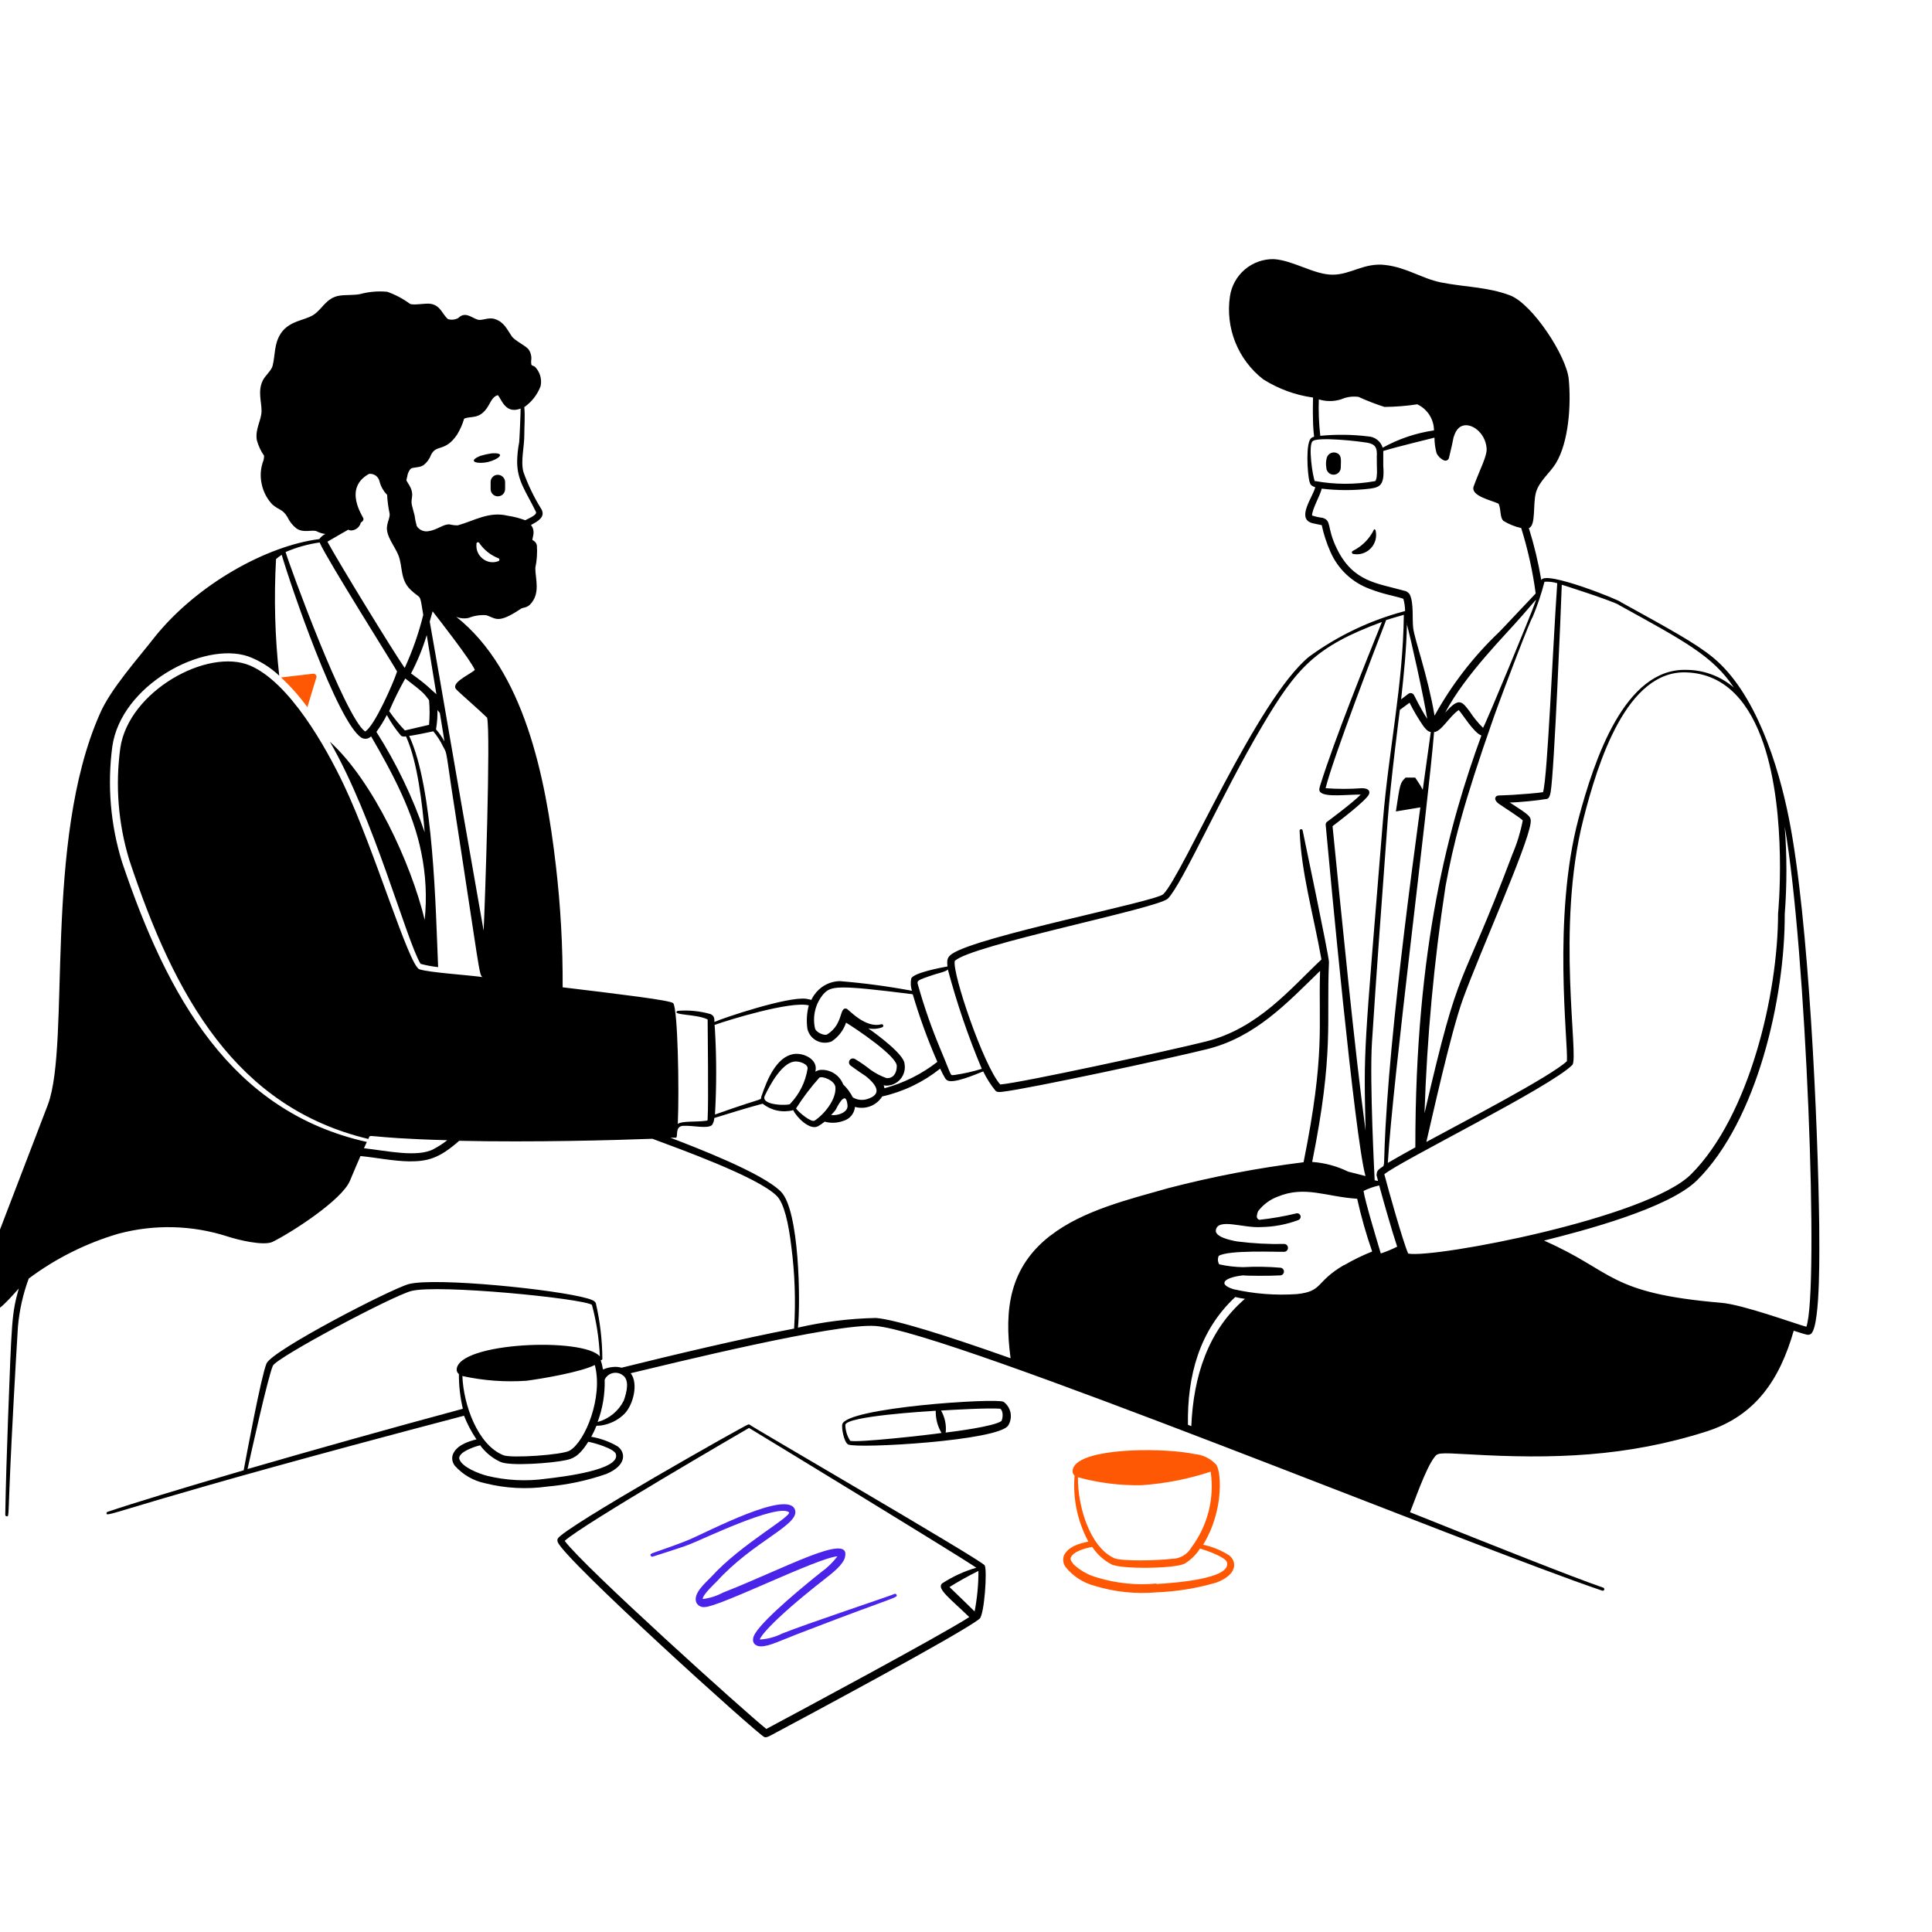 <svg width="120" height="120" viewBox="0 0 120 120" fill="none" xmlns="http://www.w3.org/2000/svg">
<g clip-path="url(#clip0_22872_65713)">
<path d="M87.301 48.299C87.499 48.299 87.697 48.299 87.901 48.299C88.501 49.199 88.501 49.199 88.501 50.099C87.907 50.198 87.313 50.297 86.701 50.399C86.964 48.637 86.964 48.637 87.301 48.299Z" fill="black"/>
<path fill-rule="evenodd" clip-rule="evenodd" d="M30.473 29.952V30.378C30.473 30.498 30.521 30.612 30.605 30.697C30.69 30.781 30.804 30.828 30.923 30.828C31.043 30.828 31.157 30.781 31.242 30.697C31.326 30.612 31.373 30.498 31.373 30.378V29.928C31.367 29.81 31.316 29.698 31.23 29.617C31.144 29.535 31.03 29.49 30.911 29.49C30.852 29.491 30.793 29.504 30.739 29.527C30.685 29.551 30.636 29.586 30.595 29.629C30.554 29.672 30.522 29.723 30.501 29.778C30.48 29.834 30.471 29.893 30.473 29.952ZM30.299 28.698C30.959 28.542 31.499 28.098 30.539 28.158C30.302 28.192 30.067 28.244 29.837 28.314C28.937 28.686 29.717 28.836 30.299 28.698ZM85.349 32.874C85.073 33.454 84.61 33.925 84.035 34.212C84.013 34.22 83.994 34.236 83.982 34.256C83.97 34.276 83.965 34.3 83.969 34.324C83.972 34.347 83.984 34.368 84.001 34.384C84.019 34.4 84.042 34.409 84.065 34.41C84.26 34.444 84.459 34.43 84.647 34.369C84.834 34.308 85.003 34.201 85.14 34.059C85.276 33.916 85.376 33.743 85.429 33.553C85.482 33.363 85.488 33.163 85.445 32.97C85.445 32.945 85.435 32.92 85.417 32.902C85.399 32.884 85.375 32.874 85.349 32.874ZM82.961 28.116C82.846 28.087 82.724 28.104 82.621 28.163C82.517 28.222 82.442 28.32 82.409 28.434C82.355 28.63 82.345 28.835 82.379 29.034C82.379 29.154 82.427 29.268 82.511 29.352C82.596 29.437 82.71 29.484 82.829 29.484C82.949 29.484 83.063 29.437 83.148 29.352C83.232 29.268 83.279 29.154 83.279 29.034C83.279 28.602 83.375 28.23 82.961 28.116ZM62.327 87.066C61.841 86.82 52.547 87.426 52.313 88.47C52.265 88.698 52.415 89.574 52.679 89.718C53.201 89.994 62.141 89.49 62.633 88.518C62.773 88.282 62.819 88.002 62.763 87.733C62.706 87.464 62.551 87.226 62.327 87.066ZM52.793 89.466C52.608 89.176 52.509 88.839 52.505 88.494C52.625 87.954 57.575 87.66 58.121 87.624C58.108 88.109 58.233 88.588 58.481 89.004C57.797 89.112 53.117 89.64 52.793 89.484V89.466ZM62.195 88.266C61.721 88.602 59.315 88.908 58.739 88.98C58.79 88.505 58.689 88.027 58.451 87.612C59.165 87.564 61.451 87.438 62.129 87.498C62.309 87.63 62.315 88.038 62.195 88.278V88.266ZM46.559 88.488C46.543 88.478 46.525 88.473 46.505 88.473C46.486 88.473 46.468 88.478 46.451 88.488C46.451 88.428 34.991 94.884 34.643 95.568C34.628 95.601 34.62 95.637 34.62 95.673C34.62 95.71 34.628 95.746 34.643 95.778C35.009 96.828 46.967 107.64 47.465 107.886C47.609 107.958 47.789 107.832 48.353 107.532C49.553 106.89 59.795 101.418 60.851 100.536C61.145 100.236 61.325 97.536 61.163 97.23C61.001 96.924 46.559 88.548 46.559 88.488ZM47.597 107.388C46.319 106.374 36.197 97.254 35.075 95.706C36.119 94.722 46.217 88.872 46.523 88.692C48.071 89.634 59.213 96.414 60.641 97.374C59.887 97.592 59.169 97.922 58.511 98.352C58.169 98.682 59.021 99.294 60.203 100.44C58.397 101.604 49.439 106.404 47.597 107.388ZM60.545 100.098C60.485 100.038 59.039 98.628 58.973 98.574C59.556 98.21 60.157 97.876 60.773 97.572C60.775 98.42 60.695 99.266 60.533 100.098H60.545Z" fill="black"/>
<path fill-rule="evenodd" clip-rule="evenodd" d="M55.561 99.001C55.141 99.18 50.017 100.879 48.571 101.467C48.146 101.678 47.683 101.803 47.209 101.833C47.125 101.833 47.611 100.897 51.289 98.028C51.673 97.728 52.411 97.159 52.489 96.691C52.843 95.142 48.649 97.459 44.899 98.922C44.511 99.131 44.088 99.265 43.651 99.319C43.609 99.073 44.455 98.299 44.509 98.239C46.747 95.766 49.585 94.746 49.393 93.835C49.099 92.406 43.891 95.184 42.793 95.635C41.869 96.025 40.393 96.493 40.483 96.493C40.285 96.57 40.483 96.709 40.519 96.691C40.555 96.672 42.457 96.091 42.919 95.886C43.609 95.623 48.223 93.397 48.991 93.918C49.297 94.135 46.033 95.892 44.191 97.927C43.867 98.275 42.991 98.983 43.261 99.558C43.311 99.648 43.386 99.72 43.477 99.766C43.568 99.812 43.67 99.829 43.771 99.817C44.665 99.817 50.761 96.763 52.015 96.666C51.727 97.046 51.383 97.38 50.995 97.656C50.101 98.365 47.509 100.477 46.909 101.449C46.597 101.953 46.855 102.253 47.263 102.259C47.803 102.259 48.463 101.893 50.089 101.281C55.603 99.156 55.777 99.252 55.687 99.055C55.683 99.043 55.676 99.032 55.667 99.023C55.658 99.013 55.647 99.006 55.636 99.001C55.624 98.996 55.611 98.993 55.598 98.993C55.586 98.993 55.573 98.996 55.561 99.001Z" fill="#4A24E8"/>
<path fill-rule="evenodd" clip-rule="evenodd" d="M112.995 76.119C112.917 69.843 112.353 57.033 111.111 50.823C110.457 47.529 109.041 43.023 106.407 40.845C105.291 39.927 103.647 39.045 100.665 37.395C100.701 37.317 95.955 35.397 95.733 36.033C95.549 34.938 95.29 33.858 94.959 32.799C95.403 32.655 95.205 31.359 95.391 30.627C95.577 29.895 96.279 29.373 96.639 28.773C97.449 27.435 97.588 25.101 97.437 23.547C97.293 22.101 95.181 18.873 93.789 18.345C92.397 17.817 90.969 17.835 89.499 17.541C88.299 17.295 87.411 16.629 86.067 16.461C84.723 16.293 83.919 17.061 82.767 17.061C81.615 17.061 80.319 16.167 79.113 16.095C78.458 16.084 77.822 16.312 77.322 16.736C76.822 17.16 76.493 17.75 76.395 18.399C76.25 19.364 76.364 20.352 76.727 21.259C77.09 22.166 77.688 22.959 78.459 23.559C79.399 24.153 80.454 24.54 81.555 24.693C81.483 27.759 81.807 26.937 81.447 27.207C81.087 27.477 81.201 29.367 81.327 29.889C81.381 30.099 81.435 30.177 81.693 30.261C81.549 30.861 80.535 32.157 81.447 32.475C81.567 32.517 82.047 32.601 82.095 32.619C82.218 33.188 82.399 33.742 82.635 34.275C82.868 34.809 83.208 35.291 83.634 35.689C84.061 36.088 84.564 36.395 85.113 36.591C85.977 36.927 86.661 37.017 87.165 37.191C87.235 37.439 87.271 37.695 87.273 37.953C85.131 38.516 83.112 39.474 81.321 40.779C78.075 43.413 73.461 54.339 72.255 55.539C71.787 56.001 60.765 58.137 59.139 59.241C58.821 59.457 58.809 59.643 58.851 60.027C58.455 60.099 56.787 60.411 56.601 60.765C56.547 61.022 56.561 61.289 56.643 61.539C55.159 61.261 53.661 61.061 52.155 60.939C51.88 60.945 51.609 61.009 51.36 61.127C51.111 61.245 50.889 61.414 50.709 61.623C50.205 62.223 50.613 62.121 50.079 62.037C48.945 61.875 44.883 63.237 44.373 63.477C44.373 63.261 44.373 63.111 44.145 62.991C43.476 62.797 42.776 62.727 42.081 62.787C41.661 63.069 43.281 62.973 43.953 63.321C43.953 63.783 44.013 68.523 43.953 69.453C43.953 69.621 43.953 69.597 43.827 69.615C43.227 69.699 42.363 69.615 42.099 69.807C42.195 67.719 42.099 62.607 41.811 62.307C41.637 62.127 38.433 61.743 34.947 61.323C34.96 58.8 34.819 56.28 34.527 53.775C33.885 48.207 32.541 41.643 28.341 38.313C28.585 38.412 28.853 38.435 29.109 38.379C29.452 38.242 29.821 38.185 30.189 38.211C30.789 38.373 30.867 38.811 32.367 37.803C32.463 37.737 32.715 37.755 32.913 37.557C33.591 36.879 33.249 35.961 33.249 35.277C33.349 34.812 33.381 34.335 33.345 33.861C33.327 33.79 33.293 33.724 33.245 33.669C33.197 33.614 33.137 33.571 33.069 33.543C33.069 33.345 33.279 32.991 32.979 32.607C33.411 32.379 33.879 32.115 33.639 31.647C33.181 30.913 32.803 30.133 32.511 29.319C32.325 28.623 32.577 27.735 32.565 26.985C32.565 26.469 32.619 25.851 32.565 25.287C33.028 24.963 33.382 24.507 33.579 23.979C33.623 23.765 33.614 23.544 33.552 23.334C33.49 23.125 33.378 22.934 33.225 22.779C33.027 22.653 32.985 22.779 32.991 22.407C33.013 22.276 33.007 22.142 32.974 22.014C32.941 21.886 32.882 21.766 32.799 21.663C32.547 21.417 31.971 21.147 31.791 20.895C31.485 20.445 31.305 19.995 30.729 19.815C30.321 19.683 29.937 19.941 29.661 19.851C29.283 19.731 28.893 19.323 28.461 19.755C28.365 19.807 28.259 19.84 28.15 19.851C28.041 19.862 27.931 19.852 27.825 19.821C27.465 19.515 27.375 18.987 26.763 18.873C26.415 18.813 25.731 18.981 25.467 18.873C25.035 18.554 24.558 18.302 24.051 18.123C23.485 18.069 22.914 18.117 22.365 18.267C21.981 18.345 21.489 18.303 21.087 18.363C20.253 18.495 20.013 19.215 19.461 19.563C18.909 19.911 17.979 19.917 17.451 20.697C17.007 21.357 17.103 22.071 16.929 22.731C16.857 23.013 16.473 23.331 16.329 23.619C15.993 24.285 16.251 24.957 16.245 25.533C16.239 26.109 15.837 26.637 15.951 27.333C16.044 27.68 16.196 28.009 16.401 28.305C16.404 28.402 16.392 28.499 16.365 28.593C16.182 29.065 16.145 29.581 16.257 30.075C16.356 30.548 16.584 30.984 16.917 31.335C17.337 31.701 17.553 31.605 17.859 32.127C17.988 32.403 18.182 32.643 18.423 32.829C18.867 33.129 19.413 32.871 19.677 33.003C19.842 33.089 20.021 33.144 20.205 33.165C20.058 33.239 19.93 33.348 19.833 33.483C16.569 33.897 12.261 36.279 9.633 39.537C8.595 40.875 6.849 42.807 6.195 44.355C2.679 52.299 4.395 64.755 2.979 68.601L-0.525 77.739C-0.693 78.177 -1.125 80.355 -0.969 81.105C-0.717 82.221 0.453 80.823 1.167 80.031C0.723 81.609 0.729 82.023 0.495 88.233C0.423 90.177 0.357 92.295 0.327 94.077C0.326 94.089 0.327 94.102 0.331 94.115C0.334 94.127 0.341 94.138 0.349 94.148C0.358 94.158 0.368 94.165 0.38 94.171C0.392 94.176 0.405 94.179 0.417 94.179C0.585 94.179 0.477 94.371 0.723 89.415C0.897 85.929 1.095 82.677 1.113 82.413C1.202 81.387 1.428 80.378 1.785 79.413C3.461 78.161 5.347 77.218 7.353 76.629C9.587 76.031 11.945 76.091 14.145 76.803C14.745 77.001 16.359 77.403 16.935 77.133C18.135 76.533 21.225 74.547 21.735 73.341C21.987 72.741 22.191 72.255 22.389 71.805C23.307 71.889 24.435 72.123 25.437 72.135C26.559 72.135 27.279 71.955 28.521 70.857C33.087 70.959 38.121 70.821 40.521 70.731C42.123 71.331 47.043 73.089 48.237 74.271C48.705 74.727 48.981 75.999 49.149 77.415C49.371 79.107 49.429 80.817 49.323 82.521C46.035 83.151 41.847 84.147 38.607 84.951C38.426 84.9 38.236 84.886 38.049 84.909C37.191 84.999 37.593 85.347 37.311 84.477C37.325 84.48 37.339 84.48 37.352 84.476C37.366 84.472 37.378 84.466 37.388 84.456C37.398 84.447 37.406 84.435 37.41 84.421C37.415 84.408 37.416 84.394 37.413 84.381C37.405 83.227 37.27 82.079 37.011 80.955C36.969 80.787 36.675 80.703 36.495 80.649C34.551 80.085 27.045 79.329 25.395 79.755C24.321 80.037 16.887 83.877 16.551 84.693C16.215 85.509 15.303 90.417 15.135 91.323C11.247 92.457 8.181 93.393 6.681 93.903C6.669 93.907 6.658 93.913 6.648 93.922C6.638 93.93 6.63 93.941 6.624 93.953C6.619 93.964 6.616 93.977 6.615 93.99C6.615 94.003 6.617 94.016 6.621 94.029C6.693 94.251 8.661 93.231 28.821 87.933C29.024 88.45 29.284 88.943 29.595 89.403C28.995 89.547 28.317 89.811 28.119 90.363C28.084 90.479 28.078 90.603 28.102 90.722C28.127 90.841 28.18 90.953 28.257 91.047C28.75 91.598 29.406 91.976 30.129 92.127C31.398 92.445 32.716 92.514 34.011 92.331C35.255 92.222 36.48 91.96 37.659 91.551C38.943 91.011 38.859 90.207 38.367 89.841C37.86 89.542 37.303 89.339 36.723 89.241C37.269 88.251 36.759 88.689 37.575 88.491C38.037 88.38 38.459 88.144 38.793 87.807C39.321 87.267 39.675 85.935 39.171 85.293C41.703 84.693 51.885 82.173 54.375 82.359C58.893 82.689 91.743 96.195 99.519 98.799C99.532 98.802 99.544 98.804 99.557 98.803C99.57 98.802 99.583 98.798 99.594 98.793C99.605 98.787 99.616 98.779 99.624 98.769C99.632 98.759 99.638 98.748 99.642 98.736C99.646 98.723 99.648 98.71 99.647 98.698C99.646 98.685 99.642 98.672 99.636 98.661C99.631 98.65 99.623 98.639 99.613 98.631C99.603 98.623 99.592 98.617 99.579 98.613C97.545 97.905 93.009 96.099 87.579 93.927C87.843 93.291 88.539 91.239 89.079 90.531C89.301 90.243 89.289 90.219 91.269 90.333C96.459 90.633 101.031 90.495 106.011 88.905C109.053 87.927 110.547 85.671 111.411 82.653C111.585 82.707 112.059 82.863 112.227 82.899C112.275 82.91 112.325 82.91 112.373 82.899C112.421 82.887 112.466 82.865 112.503 82.833C113.097 82.227 112.995 77.301 112.995 76.119ZM30.927 34.863C30.765 34.922 30.59 34.936 30.42 34.905C30.25 34.873 30.092 34.796 29.961 34.683C29.832 34.579 29.73 34.444 29.667 34.291C29.603 34.138 29.578 33.972 29.595 33.807C29.587 33.782 29.59 33.755 29.602 33.732C29.613 33.709 29.634 33.691 29.658 33.684C29.683 33.676 29.71 33.678 29.733 33.69C29.756 33.701 29.773 33.722 29.781 33.747C30.078 34.173 30.496 34.499 30.981 34.683C30.997 34.695 31.008 34.712 31.014 34.732C31.02 34.751 31.02 34.771 31.014 34.791C31.008 34.81 30.997 34.827 30.982 34.84C30.966 34.852 30.947 34.86 30.927 34.863ZM25.293 29.607C25.314 29.43 25.385 29.264 25.497 29.127C25.629 28.995 26.031 29.079 26.313 28.887C26.524 28.72 26.684 28.497 26.775 28.245C27.111 27.579 27.645 28.095 28.389 26.997C28.579 26.688 28.727 26.355 28.827 26.007C29.247 25.809 29.793 26.097 30.321 25.227C30.495 24.933 30.609 24.627 30.921 24.543C31.155 24.795 31.389 25.743 32.337 25.377C32.337 25.701 32.265 27.339 32.247 27.471C32.17 27.866 32.127 28.268 32.121 28.671C32.121 29.871 32.673 30.531 33.285 31.785C33.381 31.983 32.877 32.175 32.625 32.313C32.27 32.182 31.902 32.087 31.527 32.031C30.363 31.749 29.433 32.355 28.431 32.631C28.262 32.632 28.092 32.611 27.927 32.571C27.549 32.535 27.153 32.919 26.619 32.991C26.48 33.018 26.336 33.003 26.206 32.947C26.075 32.892 25.964 32.798 25.887 32.679C25.823 32.459 25.777 32.234 25.749 32.007C25.695 31.791 25.629 31.575 25.581 31.365C25.485 30.933 25.767 30.765 25.437 30.165C25.209 29.757 25.215 29.937 25.293 29.607ZM25.521 41.847C25.925 41.08 26.255 40.276 26.505 39.447C26.841 41.535 27.021 42.591 27.105 43.119C26.667 42.753 26.625 42.615 25.521 41.823V41.847ZM27.321 44.289C27.615 46.089 27.549 45.681 27.603 46.053C27.46 45.783 27.285 45.531 27.081 45.303C27.149 44.906 27.179 44.505 27.171 44.103L27.321 44.289ZM25.149 45.369C24.791 44.996 24.464 44.595 24.171 44.169C24.468 43.475 24.803 42.798 25.173 42.141C26.433 43.107 26.337 43.095 26.649 43.485C26.695 43.995 26.695 44.51 26.649 45.021L25.149 45.369ZM25.227 45.759C25.941 47.349 26.229 49.959 26.379 51.699C25.63 49.507 24.623 47.412 23.379 45.459C23.623 45.126 23.839 44.775 24.027 44.409C24.275 44.869 24.57 45.301 24.909 45.699C24.953 45.726 25.002 45.743 25.052 45.749C25.103 45.756 25.155 45.751 25.203 45.735L25.227 45.759ZM21.663 32.919C21.712 32.934 21.762 32.944 21.813 32.949C21.953 32.942 22.087 32.891 22.195 32.802C22.303 32.714 22.38 32.592 22.413 32.457C22.509 32.397 22.581 32.331 22.575 32.217C22.569 32.103 21.279 30.339 22.923 29.433C23.068 29.417 23.214 29.454 23.333 29.538C23.453 29.622 23.537 29.747 23.571 29.889C23.649 30.209 23.813 30.501 24.045 30.735C24.064 31.118 24.114 31.499 24.195 31.875C24.243 32.097 24.075 32.385 24.039 32.691C23.955 33.291 24.537 33.951 24.747 34.491C25.029 35.217 24.837 35.997 25.509 36.639C26.181 37.281 26.055 36.753 26.289 38.193C26.009 39.324 25.624 40.427 25.137 41.487C24.459 40.527 21.027 34.923 20.337 33.645C20.595 33.489 21.399 33.033 21.639 32.895L21.663 32.919ZM19.863 33.717C20.301 34.737 24.663 41.649 24.663 41.709C24.453 42.375 23.247 45.135 22.677 45.435C21.423 44.541 17.985 35.139 17.739 34.287C18.416 33.997 19.128 33.797 19.857 33.693L19.863 33.717ZM26.055 60.207C25.395 59.997 23.265 52.767 21.363 48.765C20.223 46.365 17.985 42.399 15.543 41.343C12.903 40.209 7.995 42.927 7.473 46.455C7.155 48.781 7.343 51.149 8.025 53.397C10.857 61.959 14.691 68.787 22.881 70.743C23.073 70.359 22.395 70.677 27.783 70.821C27.519 71.026 27.238 71.209 26.943 71.367C25.935 71.913 24.021 71.475 22.605 71.319L22.785 70.929C14.349 69.045 10.401 61.929 7.575 53.529C6.862 51.214 6.657 48.772 6.975 46.371C7.515 42.555 12.597 39.819 15.411 40.767C16.129 41.034 16.786 41.442 17.343 41.967C17.076 39.562 17.01 37.14 17.145 34.725C17.256 34.627 17.374 34.538 17.499 34.461C18.015 36.261 20.955 44.865 22.449 45.819C22.544 45.875 22.655 45.897 22.764 45.882C22.873 45.866 22.974 45.814 23.049 45.735C24.399 48.057 25.659 50.433 26.163 52.935C26.449 54.315 26.521 55.732 26.379 57.135C25.527 53.607 23.169 48.507 20.487 46.065C23.229 50.799 25.227 58.371 26.121 59.865C26.479 59.963 26.844 60.031 27.213 60.069C27.057 56.469 26.937 48.963 25.413 45.705C25.599 45.705 26.913 45.423 26.913 45.423C27.15 45.707 27.352 46.019 27.513 46.353C27.759 46.827 27.675 46.467 28.047 48.987C29.847 60.621 29.745 60.561 29.979 60.687C28.803 60.537 26.733 60.411 26.055 60.207ZM30.039 57.807C27.699 44.523 27.675 44.151 26.691 38.607C26.769 38.343 26.829 38.127 26.871 37.971C27.243 38.445 29.271 41.043 29.493 41.613C29.163 41.907 27.975 42.411 28.335 42.813C28.497 42.999 29.835 44.157 30.255 44.577C30.483 45.543 30.123 56.127 30.039 57.807ZM15.375 91.245C15.543 90.483 16.641 85.527 16.947 84.831C17.169 84.315 24.405 80.475 25.545 80.187C27.189 79.755 36.141 80.643 36.765 81.045C37.047 82.091 37.212 83.166 37.257 84.249C36.249 83.049 28.449 83.367 28.365 85.059C28.364 85.114 28.375 85.169 28.399 85.219C28.424 85.269 28.459 85.313 28.503 85.347C28.5 86.072 28.582 86.795 28.749 87.501C24.141 88.743 19.533 90.039 15.375 91.245ZM38.253 90.309C38.559 91.299 34.965 91.725 33.927 91.845C32.695 92.02 31.44 91.957 30.231 91.659C29.703 91.515 28.725 91.131 28.539 90.651C28.449 90.423 28.743 90.207 28.959 90.093C29.233 89.95 29.523 89.841 29.823 89.769C30.15 90.219 30.589 90.577 31.095 90.807C31.695 91.071 34.257 90.885 35.145 90.693C35.535 90.609 35.949 90.495 36.537 89.553C36.897 89.607 38.151 89.979 38.253 90.309ZM35.385 90.099C34.935 90.369 31.755 90.585 31.269 90.387C29.661 89.745 28.785 87.237 28.719 85.467C30.027 85.754 31.368 85.853 32.703 85.761C33.705 85.629 36.075 85.221 36.945 84.783C37.467 86.751 36.363 89.529 35.385 90.099ZM38.739 87.003C38.577 87.324 38.349 87.607 38.07 87.835C37.791 88.062 37.467 88.228 37.119 88.323C37.433 87.481 37.582 86.587 37.557 85.689C37.605 85.589 37.674 85.502 37.759 85.432C37.844 85.363 37.944 85.313 38.05 85.287C38.157 85.26 38.268 85.258 38.376 85.28C38.484 85.302 38.585 85.347 38.673 85.413C39.123 85.707 38.925 86.493 38.739 87.003ZM100.539 37.569C104.595 39.807 106.395 40.743 107.691 42.705C106.876 42.004 105.839 41.614 104.763 41.607C100.917 41.475 99.027 47.169 98.043 50.853C96.411 56.997 97.413 64.773 97.323 65.913C96.285 66.879 90.969 69.639 88.593 70.929C88.923 69.537 90.099 64.167 90.867 62.049C91.899 59.205 94.869 52.581 95.067 51.141C95.121 50.715 95.037 50.661 93.777 49.845C94.263 49.845 95.577 49.713 95.985 49.635C96.159 49.635 96.249 49.557 96.315 49.191C96.537 47.919 96.969 37.437 97.005 36.321C96.963 36.297 100.023 37.275 100.557 37.569H100.539ZM95.913 36.135C96.187 36.115 96.461 36.145 96.723 36.225C96.423 40.575 96.123 48.225 95.841 49.203C95.523 49.263 94.395 49.341 93.957 49.371C93.021 49.425 92.997 49.371 92.901 49.503C92.805 49.635 92.937 49.815 93.111 49.935C93.417 50.151 94.437 50.793 94.581 50.961C94.443 51.675 94.23 52.373 93.945 53.043C90.555 62.043 90.759 59.277 88.479 69.147C88.632 64.419 89.069 59.704 89.787 55.029C90.267 52.455 90.849 50.037 92.787 44.529C93.549 42.399 95.127 38.319 95.187 38.343C95.488 37.626 95.737 36.888 95.931 36.135H95.913ZM85.491 72.957C85.605 73.401 85.605 73.341 85.569 73.347L85.383 73.311C85.383 73.251 85.059 67.227 85.215 64.737C85.497 60.327 85.857 55.545 86.193 50.937C86.355 48.705 86.967 43.911 86.949 44.091L87.549 43.647C87.798 44.143 88.081 44.622 88.395 45.081C88.515 45.243 88.677 45.447 88.869 45.465C88.737 46.551 86.739 59.949 86.151 68.511C85.827 73.173 86.151 72.183 85.677 72.609C85.621 72.647 85.576 72.699 85.546 72.76C85.517 72.821 85.504 72.889 85.509 72.957H85.491ZM89.055 45.471C89.511 45.471 90.003 44.511 90.603 44.103C90.837 44.349 91.545 45.525 92.013 45.681C90.027 51.129 87.903 58.725 87.909 71.265C87.399 71.541 86.709 71.937 86.199 72.231C86.499 67.125 88.671 50.367 89.073 45.471H89.055ZM95.355 37.407C95.163 38.007 92.313 44.889 92.115 45.207C91.806 44.903 91.531 44.567 91.293 44.205C90.789 43.527 90.615 43.305 89.757 44.271C91.029 41.871 93.513 39.435 94.557 38.223C95.553 37.083 95.421 37.179 95.355 37.407ZM81.915 24.807C82.363 24.944 82.842 24.944 83.289 24.807C83.632 24.654 84.01 24.6 84.381 24.651C84.906 24.892 85.445 25.101 85.995 25.275C86.676 25.269 87.356 25.214 88.029 25.113C88.338 25.257 88.599 25.485 88.783 25.772C88.967 26.059 89.065 26.392 89.067 26.733C87.949 26.895 86.87 27.259 85.881 27.807C85.821 27.61 85.701 27.436 85.537 27.311C85.374 27.185 85.175 27.113 84.969 27.105C83.986 26.986 82.992 26.974 82.005 27.069C81.918 26.302 81.888 25.53 81.915 24.759V24.807ZM81.681 29.925C81.531 29.661 81.237 27.615 81.537 27.393C81.585 27.453 81.375 27.267 82.515 27.279C83.319 27.304 84.12 27.376 84.915 27.495C85.455 27.591 85.545 27.837 85.515 28.359C85.515 29.325 85.545 29.229 85.515 29.529C85.515 29.613 85.479 29.835 85.413 29.883C84.179 30.106 82.915 30.104 81.681 29.877V29.925ZM87.195 36.687C85.551 36.219 84.045 36.159 83.031 34.071C82.377 32.727 82.737 32.337 82.143 32.163C81.923 32.136 81.706 32.088 81.495 32.019C81.495 31.617 81.999 30.777 82.095 30.351C83.092 30.47 84.099 30.47 85.095 30.351C85.695 30.261 86.013 30.159 85.917 28.941V28.011C86.859 27.723 88.857 27.249 89.097 27.183C89.099 27.509 89.143 27.834 89.229 28.149C89.323 28.346 89.485 28.504 89.685 28.593C89.718 28.607 89.752 28.613 89.787 28.612C89.823 28.611 89.857 28.601 89.888 28.584C89.918 28.567 89.945 28.544 89.965 28.515C89.985 28.486 89.998 28.453 90.003 28.419C90.141 27.861 90.249 27.363 90.291 27.123C90.291 27.255 90.345 26.703 90.741 26.487C91.341 26.175 92.271 26.871 92.337 27.855C92.373 28.335 91.893 29.205 91.533 30.207C91.317 30.807 92.625 31.065 93.081 31.287C93.249 31.677 93.147 32.115 93.375 32.349C93.718 32.559 94.093 32.712 94.485 32.799C94.899 34.125 95.2 35.484 95.385 36.861C93.861 38.463 93.519 38.847 93.111 39.261C91.518 40.775 90.166 42.526 89.103 44.451C88.677 41.949 87.867 39.741 87.777 39.015C87.705 38.451 87.825 37.455 87.561 36.921C87.521 36.857 87.468 36.803 87.405 36.763C87.341 36.722 87.27 36.696 87.195 36.687ZM87.369 38.721C87.657 39.789 88.425 43.257 88.647 44.649C88.281 44.097 87.831 43.185 87.831 43.185C87.816 43.152 87.793 43.123 87.765 43.101C87.737 43.078 87.704 43.062 87.669 43.054C87.633 43.046 87.597 43.046 87.562 43.054C87.527 43.062 87.494 43.078 87.465 43.101L87.027 43.437C87.195 41.877 87.363 40.287 87.387 38.721H87.369ZM87.195 38.187C87.141 42.603 86.259 46.539 85.899 50.937C84.699 65.721 84.699 64.995 84.819 70.227C84.171 65.499 83.265 56.301 82.767 51.315C83.121 51.045 84.831 49.743 85.023 49.347C85.113 49.155 85.023 48.957 84.591 48.957C83.841 49.013 83.086 49.013 82.335 48.957C82.791 47.097 85.401 40.311 86.097 38.511C86.451 38.409 86.745 38.307 87.195 38.187ZM59.301 59.691C60.231 58.713 71.901 56.433 72.537 55.815C73.431 54.915 75.891 49.329 78.399 45.093C80.529 41.493 81.687 40.161 85.833 38.631C84.837 41.097 82.893 45.921 82.017 48.729C81.963 48.903 81.885 49.095 82.017 49.209C82.347 49.533 83.727 49.341 84.519 49.353C83.961 49.911 82.425 51.045 82.425 51.045C82.396 51.066 82.373 51.096 82.358 51.129C82.343 51.163 82.337 51.2 82.341 51.237C82.593 54.021 84.141 70.635 84.813 73.047L83.733 72.771C83.035 72.428 82.277 72.224 81.501 72.171C82.869 65.367 82.377 63.465 82.545 59.757C82.545 59.373 80.925 51.657 80.913 51.597C80.913 51.571 80.903 51.547 80.885 51.529C80.867 51.511 80.843 51.501 80.817 51.501C80.792 51.501 80.768 51.511 80.75 51.529C80.732 51.547 80.721 51.571 80.721 51.597C80.823 54.225 81.567 56.727 82.077 59.595C80.157 61.395 78.147 63.885 74.877 64.695C72.855 65.205 63.387 67.269 62.127 67.359C61.095 66.207 59.139 60.459 59.301 59.691ZM58.161 60.489C58.161 60.489 58.881 60.315 58.869 60.201C59.43 62.309 60.135 64.376 60.981 66.387C60.436 66.555 59.878 66.682 59.313 66.765C58.971 66.765 59.211 67.065 58.377 65.085C57.864 63.854 57.423 62.593 57.057 61.311C56.955 60.897 56.781 60.939 58.161 60.489ZM51.135 61.755C51.609 61.233 51.951 61.155 56.691 61.755C57.113 63.185 57.624 64.588 58.221 65.955C57.246 66.715 56.128 67.272 54.933 67.593C54.897 67.335 54.813 67.413 55.017 67.431C55.19 67.435 55.361 67.402 55.518 67.332C55.676 67.261 55.816 67.157 55.927 67.026C56.039 66.894 56.12 66.74 56.164 66.573C56.208 66.406 56.214 66.232 56.181 66.063C56.133 65.463 54.417 64.215 53.931 63.873C54.22 63.932 54.519 63.909 54.795 63.807C54.82 63.799 54.841 63.781 54.852 63.758C54.864 63.735 54.866 63.708 54.858 63.684C54.85 63.659 54.833 63.638 54.81 63.627C54.787 63.615 54.76 63.613 54.735 63.621C53.727 63.885 52.707 62.685 52.575 62.649C52.113 62.535 52.401 63.609 51.375 64.251C51.225 64.347 50.649 64.131 50.613 63.837C50.538 63.473 50.546 63.096 50.636 62.736C50.726 62.375 50.897 62.04 51.135 61.755ZM44.427 63.645C45.195 63.369 49.107 62.157 50.235 62.445C50.108 62.924 50.08 63.424 50.151 63.915C50.19 64.07 50.261 64.216 50.36 64.342C50.46 64.468 50.586 64.571 50.728 64.644C50.871 64.716 51.028 64.758 51.189 64.764C51.349 64.771 51.509 64.743 51.657 64.683C52.076 64.404 52.39 63.995 52.551 63.519C53.085 63.843 55.737 65.601 55.701 66.225C55.701 66.645 55.479 66.999 55.059 66.963C54.705 66.835 54.37 66.66 54.063 66.441C53.755 66.195 53.431 65.97 53.091 65.769C53.038 65.741 52.975 65.734 52.916 65.749C52.858 65.764 52.806 65.8 52.773 65.851C52.739 65.902 52.726 65.963 52.735 66.023C52.744 66.083 52.775 66.138 52.821 66.177C52.821 66.177 53.271 66.513 53.769 66.837C54.519 67.437 54.777 67.989 53.847 68.271C53.702 68.314 53.549 68.326 53.398 68.308C53.247 68.289 53.102 68.24 52.971 68.163C52.819 67.861 52.616 67.587 52.371 67.353C52.263 67.072 52.067 66.834 51.813 66.672C51.56 66.51 51.262 66.433 50.961 66.453C50.649 66.489 50.625 66.645 50.655 66.501C50.799 65.787 49.887 65.355 49.251 65.475C48.225 65.679 47.655 67.035 47.319 68.025C47.115 68.457 47.919 67.977 44.409 69.225C44.508 67.482 44.508 65.735 44.409 63.993C44.379 63.579 44.367 63.675 44.427 63.645ZM47.487 68.091C47.817 67.383 48.543 66.057 49.317 65.937C49.617 65.883 50.223 66.087 50.157 66.393C50.028 67.205 49.653 67.959 49.083 68.553C49.155 68.673 47.277 68.709 47.487 68.091ZM50.883 66.945C51.027 66.801 51.867 67.095 51.891 67.545C51.933 68.295 51.219 69.189 50.601 69.603C50.403 69.741 49.623 69.105 49.443 68.847C49.872 68.175 50.353 67.539 50.883 66.945ZM51.897 68.943C51.939 68.883 52.539 67.551 52.641 68.655C52.683 69.087 52.041 69.315 51.621 69.255C51.719 69.156 51.811 69.052 51.897 68.943ZM65.241 76.743C62.715 78.705 62.355 81.285 62.769 84.363C58.713 82.923 55.617 81.963 54.411 81.861C52.779 81.894 51.155 82.095 49.563 82.461C49.725 80.847 49.653 75.183 48.507 74.019C47.361 72.855 43.203 71.265 41.637 70.665H41.991C42.129 70.593 41.901 69.963 42.423 69.927C43.053 69.891 43.935 70.131 44.223 69.879C44.309 69.748 44.359 69.597 44.367 69.441C45.027 69.231 46.581 68.757 47.367 68.553C47.632 68.762 47.941 68.908 48.271 68.978C48.601 69.047 48.943 69.039 49.269 68.955C49.449 69.357 50.289 70.239 50.811 69.951C50.956 69.867 51.095 69.773 51.225 69.669C51.605 69.774 52.008 69.757 52.377 69.621C52.573 69.567 52.747 69.455 52.877 69.3C53.007 69.144 53.086 68.953 53.103 68.751C53.418 68.841 53.753 68.826 54.058 68.71C54.363 68.593 54.622 68.38 54.795 68.103C56.111 67.807 57.342 67.216 58.395 66.375C58.509 66.621 58.617 66.831 58.707 66.975C58.737 67.025 58.779 67.068 58.829 67.098C58.88 67.128 58.937 67.146 58.995 67.149C59.595 67.209 61.011 66.549 61.071 66.549C61.277 66.977 61.533 67.38 61.833 67.749C61.941 67.857 62.121 67.827 62.289 67.809C64.029 67.599 72.669 65.739 74.979 65.163C77.979 64.413 79.935 62.307 81.993 60.303C81.879 63.747 82.329 65.427 80.967 72.189C78.135 72.541 75.329 73.078 72.567 73.797C70.149 74.487 67.269 75.171 65.241 76.749V76.743ZM73.995 88.581L73.785 88.497C73.737 85.449 74.493 82.641 76.725 80.559C76.923 80.609 77.123 80.647 77.325 80.673C75.027 82.641 74.121 85.509 73.995 88.581ZM83.469 78.579C81.669 79.635 82.197 80.205 80.547 80.379C79.225 80.469 77.897 80.366 76.605 80.073C75.561 79.737 76.113 79.335 77.205 79.215C77.391 79.245 78.855 79.257 79.545 79.215C79.602 79.206 79.653 79.177 79.69 79.133C79.727 79.09 79.748 79.035 79.748 78.978C79.748 78.921 79.727 78.865 79.69 78.822C79.653 78.778 79.602 78.75 79.545 78.741C78.767 78.674 77.985 78.662 77.205 78.705C76.709 78.697 76.214 78.639 75.729 78.531C75.681 78.452 75.653 78.362 75.648 78.27C75.643 78.178 75.66 78.086 75.699 78.003C76.329 77.625 79.299 77.769 79.791 77.751C79.849 77.741 79.902 77.712 79.94 77.667C79.978 77.623 79.999 77.566 79.999 77.508C79.999 77.449 79.978 77.392 79.94 77.348C79.902 77.303 79.849 77.274 79.791 77.265C78.807 77.285 77.822 77.233 76.845 77.109C76.425 77.037 75.447 76.827 75.519 76.401C75.651 75.633 77.229 76.293 78.339 76.215C79.123 76.203 79.898 76.057 80.631 75.783C80.686 75.766 80.732 75.728 80.759 75.677C80.786 75.627 80.792 75.567 80.775 75.513C80.759 75.458 80.721 75.412 80.67 75.385C80.62 75.358 80.56 75.352 80.505 75.369C79.755 75.549 78.993 75.681 78.225 75.765C78.177 75.754 78.133 75.727 78.104 75.687C78.074 75.647 78.059 75.598 78.063 75.549C78.072 75.436 78.1 75.327 78.147 75.225C78.457 74.821 78.872 74.511 79.347 74.331C81.051 73.623 82.347 74.331 84.297 74.457C84.542 75.566 84.853 76.66 85.227 77.733C84.629 77.972 84.05 78.254 83.493 78.579H83.469ZM85.761 77.847C85.551 77.139 84.771 74.571 84.693 73.971C85.003 73.819 85.329 73.704 85.665 73.629C85.941 74.655 86.451 76.437 86.781 77.433C86.46 77.594 86.127 77.732 85.785 77.847H85.761ZM87.459 77.847C87.141 77.127 86.199 73.773 85.983 72.933C87.015 72.087 96.279 67.533 97.659 66.147C98.091 65.715 96.633 57.585 98.343 50.895C99.255 47.295 101.043 41.637 104.733 41.763C107.265 41.847 108.711 43.779 109.533 46.191C111.039 50.631 110.439 56.793 110.439 56.733C110.439 61.767 108.639 69.333 105.039 72.933C102.321 75.657 89.151 78.153 87.483 77.865L87.459 77.847ZM112.197 82.407C111.495 82.221 108.273 81.033 106.911 80.919C99.837 80.319 100.275 78.975 95.901 77.055C98.301 76.455 103.635 75.063 105.405 73.311C109.143 69.603 110.871 61.959 110.853 56.787C110.992 54.975 110.992 53.156 110.853 51.345C112.179 58.869 112.995 80.127 112.197 82.407Z" fill="black"/>
<path fill-rule="evenodd" clip-rule="evenodd" d="M19.427 41.848L17.459 42.076C18.059 42.641 18.605 43.259 19.091 43.924L19.637 42.124C19.654 42.092 19.661 42.056 19.658 42.02C19.654 41.983 19.641 41.949 19.619 41.92C19.597 41.891 19.567 41.869 19.534 41.856C19.499 41.844 19.462 41.841 19.427 41.848ZM76.343 96.604C75.848 96.291 75.302 96.068 74.729 95.944C76.091 93.73 75.845 91.144 75.485 90.916C75.146 90.571 74.695 90.358 74.213 90.316C72.413 89.938 68.051 89.908 66.899 90.868C66.647 91.078 66.497 91.42 66.743 91.648C66.626 93.07 66.924 94.496 67.601 95.752C67.001 95.866 66.305 96.094 66.077 96.634C66.038 96.751 66.027 96.874 66.046 96.996C66.064 97.117 66.112 97.232 66.185 97.33C66.646 97.901 67.276 98.311 67.985 98.5C69.237 98.881 70.551 99.018 71.855 98.902C73.101 98.852 74.336 98.65 75.533 98.302C76.859 97.81 76.847 97 76.343 96.604ZM66.953 91.756C68.243 92.109 69.576 92.274 70.913 92.248C72.371 92.149 73.81 91.866 75.197 91.408C75.317 92.234 75.273 93.075 75.067 93.883C74.861 94.691 74.498 95.451 73.997 96.118C73.876 96.33 73.701 96.507 73.491 96.63C73.28 96.753 73.041 96.819 72.797 96.82C71.957 96.928 69.665 96.988 69.197 96.778C67.679 96.076 66.929 93.526 66.953 91.756ZM71.831 98.356C70.592 98.474 69.343 98.347 68.153 97.984C67.614 97.838 67.118 97.564 66.707 97.186C66.611 97.084 66.455 96.88 66.503 96.754C66.659 96.358 67.421 96.154 67.841 96.082C68.142 96.541 68.555 96.915 69.041 97.168C69.641 97.474 72.965 97.438 73.583 97.12C73.968 96.885 74.294 96.565 74.537 96.184C74.891 96.286 76.127 96.706 76.211 97.042C76.481 98.074 72.911 98.32 71.831 98.386V98.356Z" fill="#FF5804"/>
</g>
<defs>
<clipPath id="clip0_22872_65713">
<rect width="120" height="120" fill="white"/>
</clipPath>
</defs>
</svg>

